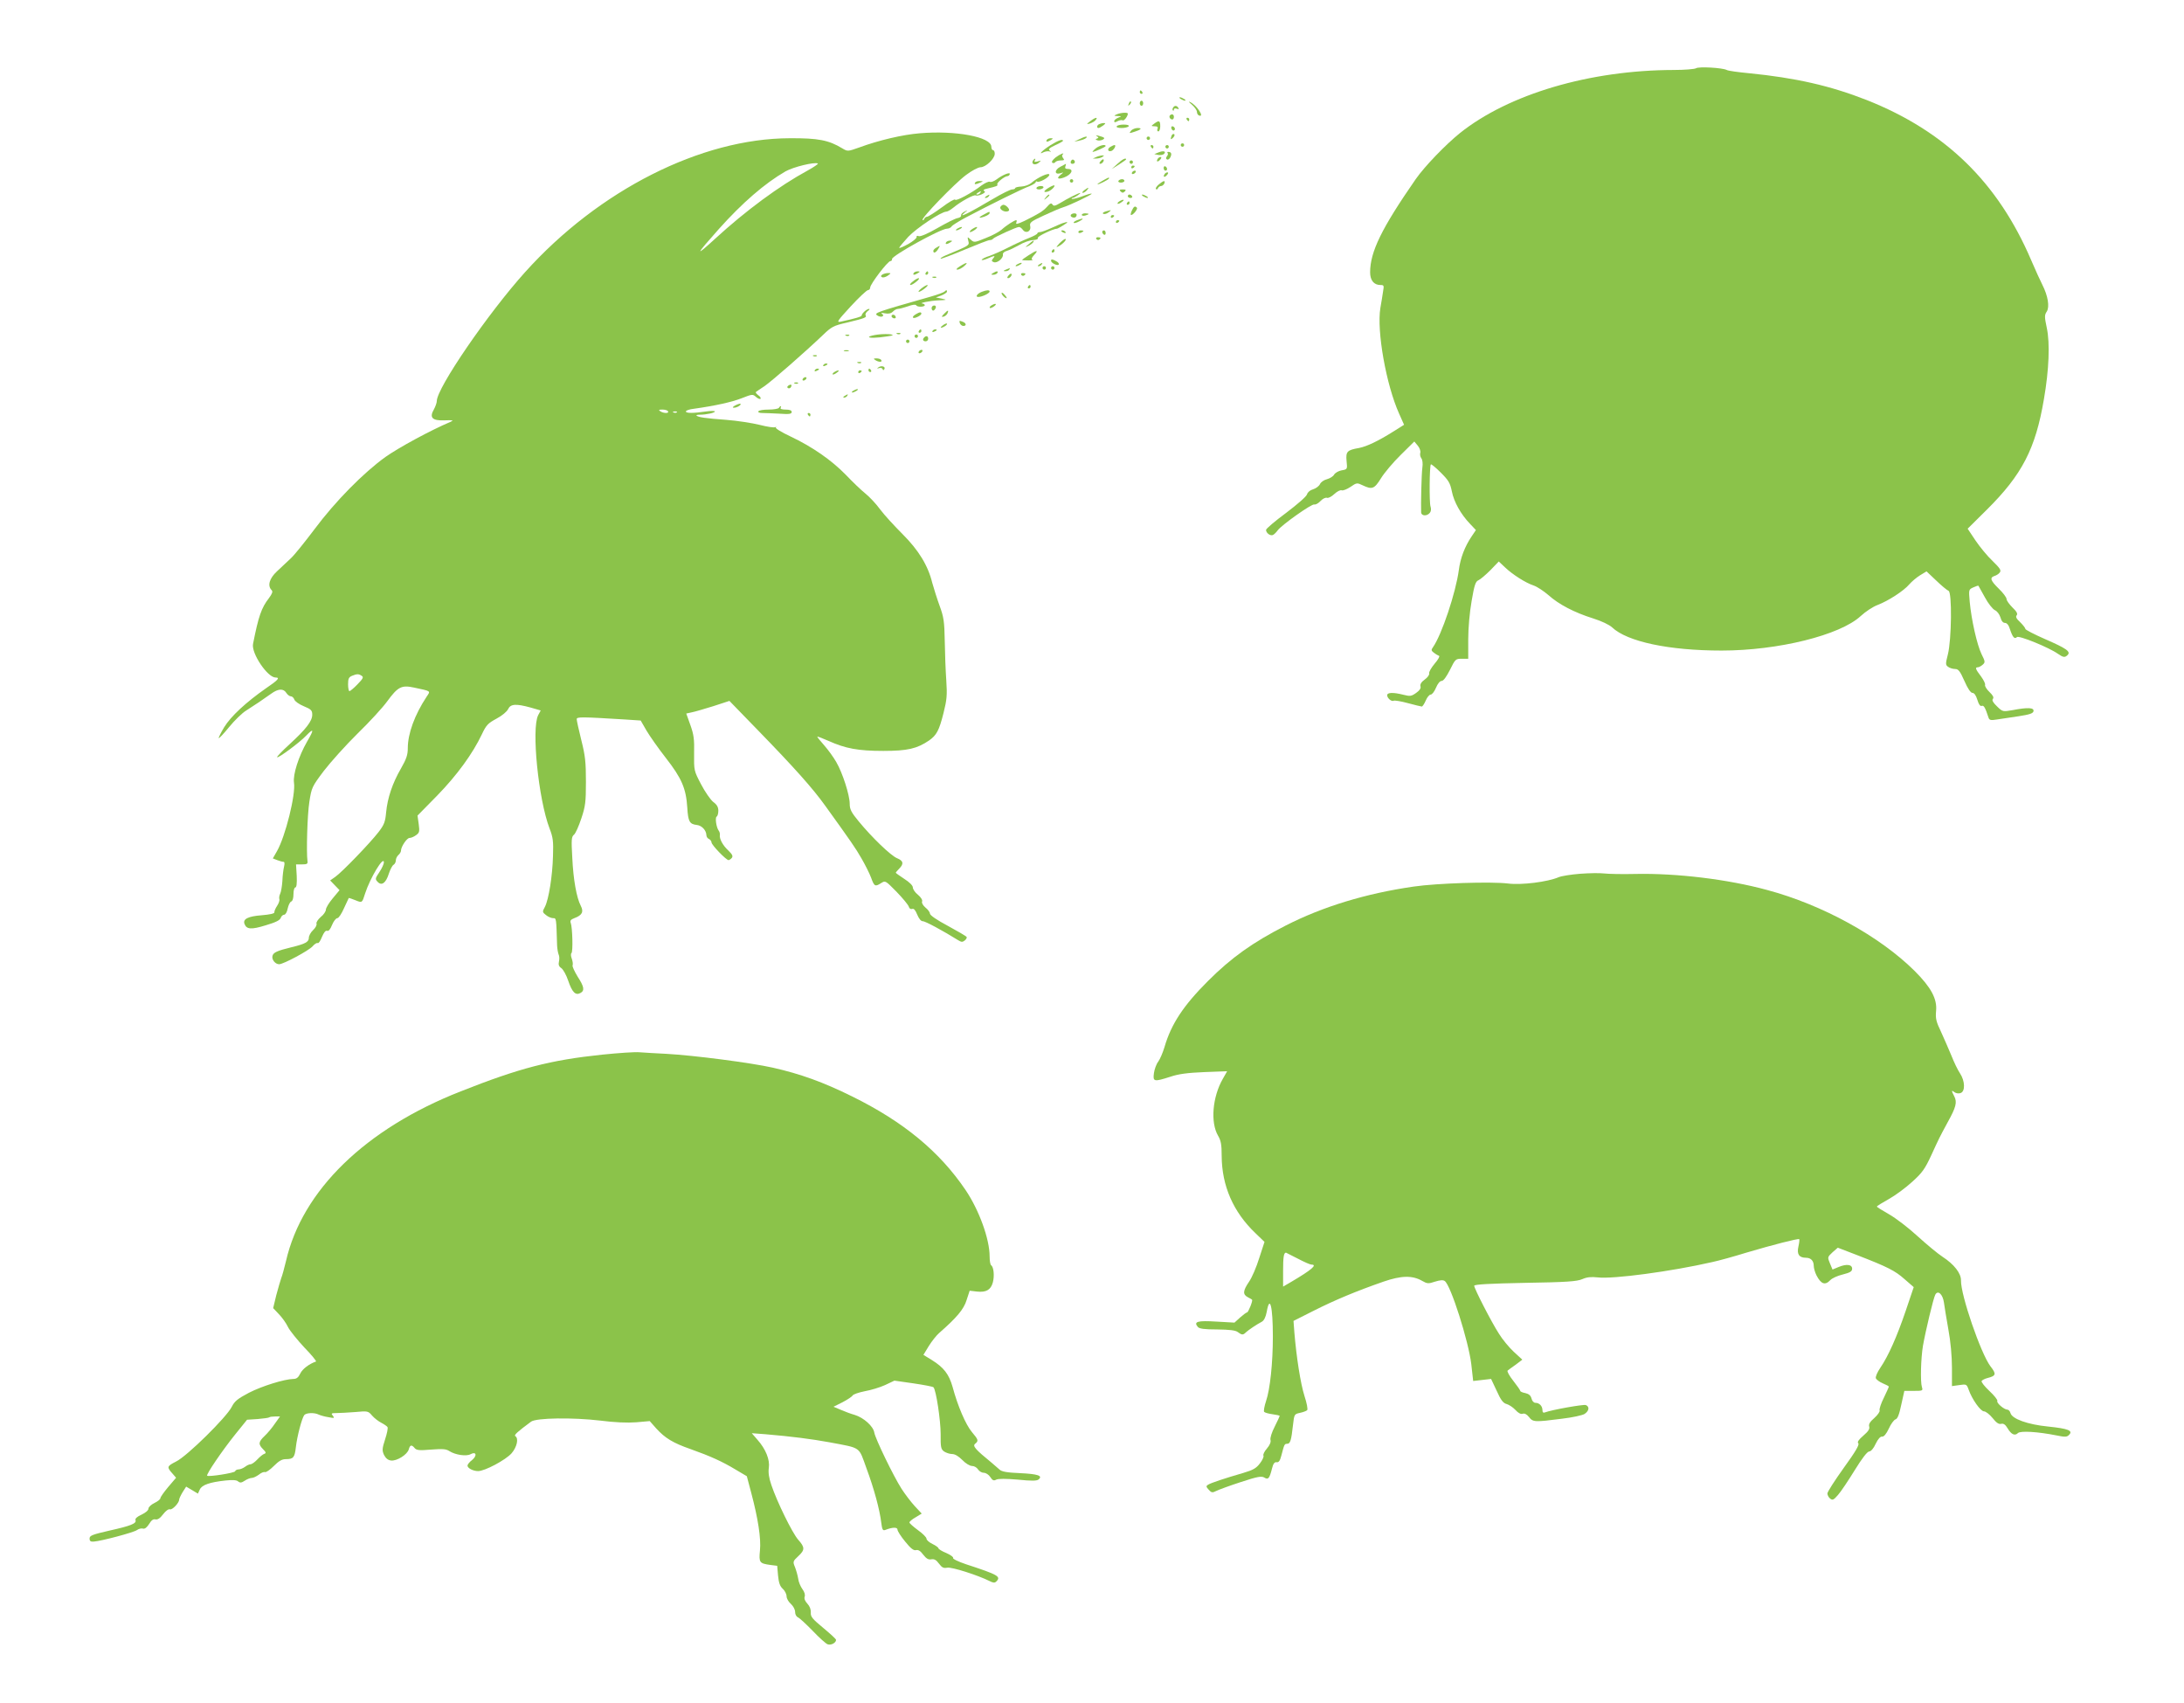 <?xml version="1.0" standalone="no"?>
<!DOCTYPE svg PUBLIC "-//W3C//DTD SVG 20010904//EN"
 "http://www.w3.org/TR/2001/REC-SVG-20010904/DTD/svg10.dtd">
<svg version="1.0" xmlns="http://www.w3.org/2000/svg"
 width="1280pt" height="998pt" viewBox="0 0 1280 998"
 preserveAspectRatio="xMidYMid meet">
<g transform="translate(0,998) scale(0.1,-0.1)"
fill="#8bc34a" stroke="none">
<path d="M9940 9580 c-8 -5 -67 -10 -130 -10 -493 -1 -967 -141 -1254 -370
-84 -68 -206 -194 -259 -270 -199 -287 -267 -425 -267 -546 0 -46 22 -74 60
-74 21 0 22 -3 16 -37 -3 -21 -10 -65 -16 -98 -22 -135 34 -450 110 -619 l29
-65 -62 -39 c-89 -56 -156 -88 -202 -97 -70 -12 -78 -21 -73 -76 5 -49 5 -49
-29 -55 -18 -3 -38 -15 -44 -25 -5 -10 -24 -22 -42 -27 -17 -4 -36 -17 -41
-29 -6 -12 -24 -25 -40 -30 -18 -5 -32 -17 -36 -30 -3 -12 -56 -58 -122 -108
-65 -48 -118 -93 -118 -100 0 -19 27 -38 42 -29 7 4 19 16 26 26 22 31 201
158 215 152 7 -2 23 6 36 20 13 14 30 22 38 19 8 -3 27 7 43 22 16 15 35 25
43 22 8 -3 31 6 52 20 36 25 39 25 72 9 55 -26 68 -21 107 42 19 31 71 93 115
136 l80 79 20 -24 c11 -13 18 -32 15 -42 -3 -10 0 -24 6 -32 7 -9 10 -31 6
-57 -5 -38 -9 -214 -7 -260 1 -22 34 -24 51 -3 7 8 9 23 4 37 -8 24 -6 239 2
247 2 3 29 -19 58 -48 46 -46 55 -61 65 -110 12 -62 53 -135 107 -191 l34 -36
-25 -37 c-40 -59 -66 -127 -75 -197 -18 -133 -100 -379 -152 -453 -11 -15 -10
-20 6 -32 10 -8 24 -16 30 -18 6 -2 -6 -23 -26 -46 -20 -24 -34 -49 -32 -56 3
-7 -8 -24 -25 -36 -21 -15 -29 -29 -26 -40 4 -11 -4 -24 -25 -39 -28 -20 -36
-21 -75 -11 -60 15 -95 14 -95 -3 0 -17 26 -39 38 -32 5 3 43 -3 83 -14 41
-11 78 -20 82 -20 4 0 15 16 23 35 8 19 21 35 29 35 8 0 22 18 31 40 10 24 23
40 33 40 11 0 28 24 49 65 31 63 33 65 70 65 l37 0 0 113 c0 66 8 158 20 226
16 94 23 114 40 121 11 5 42 31 70 59 l49 51 36 -34 c44 -42 122 -92 169 -107
20 -7 58 -32 86 -56 60 -54 151 -102 263 -137 48 -15 94 -37 110 -52 89 -84
333 -136 642 -136 331 0 694 90 815 202 28 26 72 55 99 65 63 24 154 83 186
121 14 16 42 40 63 53 l38 23 57 -54 c31 -30 64 -57 72 -60 21 -7 18 -287 -4
-373 -14 -55 -14 -61 1 -72 9 -7 28 -13 41 -13 20 0 29 -12 55 -70 20 -46 37
-70 47 -70 11 0 21 -15 29 -41 8 -27 17 -39 26 -35 12 4 20 -10 39 -68 5 -16
13 -18 49 -12 23 3 80 12 127 19 66 10 86 17 88 30 4 21 -34 23 -122 6 -58
-10 -59 -10 -92 22 -23 22 -31 36 -24 44 7 8 0 21 -20 40 -17 16 -28 35 -26
41 3 7 -8 29 -24 51 -32 42 -36 53 -18 53 6 0 19 7 28 15 16 14 15 19 -7 63
-26 54 -59 199 -69 307 -6 70 -6 71 21 83 15 7 28 11 30 10 1 -2 18 -32 38
-68 19 -36 46 -69 58 -75 14 -6 27 -24 33 -42 6 -22 15 -33 27 -33 11 0 22
-13 29 -37 16 -48 27 -60 41 -46 11 11 188 -61 240 -98 32 -22 41 -23 57 -7
20 20 -8 39 -132 93 -64 28 -116 55 -116 60 0 6 -14 23 -30 39 -22 20 -28 32
-21 40 8 9 1 22 -24 46 -19 19 -35 41 -35 50 0 9 -20 36 -45 60 -49 48 -55 65
-26 75 11 3 25 12 31 20 10 13 3 24 -42 68 -30 28 -75 83 -100 120 l-46 69
112 111 c207 205 286 358 335 648 30 173 36 328 17 417 -14 66 -14 76 0 97 17
27 7 91 -26 156 -11 21 -40 85 -65 143 -195 457 -503 757 -965 940 -214 84
-417 130 -690 157 -63 6 -122 14 -130 19 -25 13 -164 21 -180 10z"/>
<path d="M6680 9440 c0 -5 5 -10 11 -10 5 0 7 5 4 10 -3 6 -8 10 -11 10 -2 0
-4 -4 -4 -10z"/>
<path d="M6920 9400 c8 -5 20 -10 25 -10 6 0 3 5 -5 10 -8 5 -19 10 -25 10 -5
0 -3 -5 5 -10z"/>
<path d="M6616 9373 c-6 -14 -5 -15 5 -6 7 7 10 15 7 18 -3 3 -9 -2 -12 -12z"/>
<path d="M6680 9375 c0 -8 5 -15 10 -15 6 0 10 7 10 15 0 8 -4 15 -10 15 -5 0
-10 -7 -10 -15z"/>
<path d="M6985 9367 c16 -14 30 -33 30 -43 0 -9 6 -19 13 -21 33 -12 -13 59
-51 78 -14 7 -11 2 8 -14z"/>
<path d="M6875 9349 c-4 -6 -4 -13 -1 -16 3 -4 6 -1 6 5 0 6 7 9 17 5 11 -4
14 -3 9 5 -9 15 -23 15 -31 1z"/>
<path d="M6545 9310 c-18 -8 -18 -9 5 -10 25 -1 25 -1 3 -10 -13 -5 -23 -14
-23 -20 0 -8 6 -8 20 0 11 6 25 8 30 5 8 -5 30 24 30 39 0 9 -42 6 -65 -4z"/>
<path d="M6857 9304 c-8 -8 1 -24 14 -24 5 0 9 7 9 15 0 15 -12 20 -23 9z"/>
<path d="M6390 9270 c-24 -18 -24 -19 -3 -14 12 4 28 12 34 20 17 20 -2 17
-31 -6z"/>
<path d="M6955 9280 c3 -5 8 -10 11 -10 2 0 4 5 4 10 0 6 -5 10 -11 10 -5 0
-7 -4 -4 -10z"/>
<path d="M6764 9255 c-19 -14 -18 -14 3 -15 16 0 21 -4 17 -15 -4 -8 -1 -15 5
-15 6 0 11 14 11 30 0 34 -7 37 -36 15z"/>
<path d="M6443 9253 c-14 -5 -18 -23 -5 -23 5 0 17 7 28 15 14 11 15 14 4 14
-8 0 -21 -3 -27 -6z"/>
<path d="M6545 9240 c-4 -6 8 -10 29 -10 19 0 38 5 41 10 4 6 -8 10 -29 10
-19 0 -38 -4 -41 -10z"/>
<path d="M6866 9225 c4 -8 10 -12 15 -9 11 6 2 24 -11 24 -5 0 -7 -7 -4 -15z"/>
<path d="M6629 9214 c-12 -15 -11 -16 11 -9 46 14 58 24 29 25 -15 0 -33 -7
-40 -16z"/>
<path d="M5390 9199 c-100 -8 -240 -41 -354 -83 -68 -24 -68 -24 -100 -5 -79
48 -141 60 -307 59 -520 -1 -1119 -304 -1551 -784 -218 -242 -518 -680 -518
-756 0 -10 -8 -32 -17 -49 -28 -48 -10 -67 63 -64 50 2 55 0 34 -9 -116 -49
-302 -150 -380 -205 -130 -93 -296 -262 -416 -423 -56 -74 -118 -152 -140
-172 -21 -20 -58 -54 -81 -76 -44 -41 -57 -84 -31 -110 8 -8 4 -20 -16 -47
-44 -57 -61 -106 -93 -268 -11 -55 85 -197 132 -197 28 0 15 -15 -56 -63 -116
-81 -206 -164 -245 -228 -20 -33 -34 -62 -32 -64 2 -3 30 27 61 65 31 38 76
82 99 96 52 33 101 66 147 99 41 30 72 32 89 5 7 -11 19 -20 26 -20 8 0 17 -8
21 -19 3 -10 28 -28 55 -39 44 -18 50 -25 50 -50 0 -37 -36 -84 -133 -173 -43
-39 -76 -74 -73 -76 7 -7 133 87 170 126 46 48 48 37 6 -34 -50 -87 -84 -194
-77 -241 11 -68 -50 -315 -100 -402 l-24 -42 26 -10 c15 -6 31 -10 37 -10 6 0
7 -10 3 -27 -4 -16 -9 -54 -10 -85 -2 -31 -8 -65 -13 -75 -5 -10 -7 -24 -5
-31 3 -7 -3 -25 -13 -40 -10 -15 -17 -32 -16 -38 1 -7 -26 -13 -74 -17 -80 -6
-112 -22 -101 -51 12 -32 40 -34 124 -8 58 17 84 30 88 43 4 11 13 19 20 19 8
0 17 15 21 36 4 19 13 38 20 41 9 3 14 20 14 44 0 22 5 39 11 39 7 0 10 23 8
68 l-4 67 35 0 c29 0 35 3 32 20 -7 53 -1 270 11 346 13 84 15 89 85 182 40
52 129 151 198 219 69 67 147 152 173 188 63 86 84 97 158 81 102 -22 97 -18
73 -54 -70 -106 -110 -216 -110 -301 0 -39 -8 -63 -40 -119 -50 -86 -79 -173
-87 -257 -5 -55 -11 -72 -44 -115 -50 -65 -215 -236 -254 -263 l-30 -21 27
-28 28 -29 -40 -48 c-22 -26 -40 -56 -40 -66 0 -10 -13 -30 -30 -43 -16 -14
-28 -32 -25 -39 3 -8 -6 -25 -20 -38 -14 -13 -25 -33 -25 -46 0 -23 -21 -35
-100 -54 -86 -21 -108 -31 -113 -51 -6 -21 16 -49 39 -49 25 0 174 80 196 105
11 13 25 22 30 19 5 -3 16 13 25 36 11 26 21 39 30 36 9 -4 19 9 29 34 9 22
23 40 31 40 8 0 25 26 39 58 14 31 27 58 28 60 2 1 19 -5 39 -13 40 -16 39
-17 57 40 29 90 109 223 110 182 0 -9 -12 -36 -27 -58 -25 -37 -25 -41 -9 -57
23 -24 48 -6 65 49 8 24 20 48 28 52 7 4 13 16 13 26 0 10 7 24 15 31 8 7 15
18 15 25 0 24 35 75 50 75 9 0 26 7 38 16 20 14 22 21 16 65 l-7 50 115 117
c117 120 209 247 262 359 26 55 36 65 86 92 32 17 61 41 68 56 14 30 45 33
132 9 l59 -17 -15 -28 c-40 -79 1 -491 67 -664 20 -51 23 -75 20 -160 -3 -118
-25 -254 -47 -298 -16 -29 -16 -32 6 -49 12 -10 31 -18 41 -18 20 0 19 3 24
-160 1 -19 5 -43 9 -53 5 -9 5 -28 2 -41 -4 -18 -1 -29 14 -39 11 -8 29 -40
40 -73 23 -68 43 -88 71 -73 27 14 23 37 -16 97 -18 30 -32 59 -29 66 3 7 0
24 -5 39 -6 14 -6 29 -2 32 10 6 6 151 -4 177 -5 13 0 20 21 28 46 17 56 37
38 72 -25 48 -44 154 -50 283 -6 104 -5 122 10 134 9 7 28 50 43 95 24 72 27
96 27 216 0 114 -4 152 -27 243 -15 60 -27 115 -27 123 0 14 26 14 285 -2 l90
-6 34 -59 c19 -32 70 -105 114 -161 92 -118 118 -178 125 -290 5 -82 13 -97
56 -102 29 -3 55 -31 56 -59 0 -10 7 -20 15 -23 8 -4 15 -13 15 -20 0 -15 86
-104 100 -104 4 0 13 6 19 13 8 11 3 20 -20 43 -33 30 -54 70 -50 92 1 8 -2
19 -7 25 -14 19 -22 76 -12 82 6 3 10 19 10 35 0 21 -9 36 -30 51 -16 13 -48
59 -71 103 -42 80 -42 81 -41 181 2 83 -2 111 -22 167 l-24 67 32 7 c17 3 74
20 126 36 l95 31 169 -174 c213 -219 320 -339 393 -441 152 -211 177 -247 212
-308 21 -36 46 -86 56 -112 19 -53 24 -55 60 -32 24 15 25 14 89 -51 36 -37
68 -76 72 -87 3 -12 12 -17 20 -14 10 4 19 -7 30 -34 10 -24 22 -38 32 -38 14
1 119 -56 209 -112 18 -11 24 -11 37 -1 9 7 14 17 11 21 -3 5 -53 34 -110 65
-64 34 -105 62 -105 72 0 8 -12 24 -26 35 -14 12 -23 27 -20 35 4 8 -6 25 -24
40 -17 13 -30 33 -30 43 0 11 -20 31 -50 50 -27 18 -50 34 -50 36 0 2 9 13 20
24 28 28 25 46 -12 61 -37 15 -148 122 -226 217 -43 52 -52 70 -52 102 0 51
-42 182 -79 245 -16 28 -47 71 -70 97 -22 25 -41 48 -41 51 0 3 29 -8 65 -24
100 -45 174 -59 322 -59 142 0 197 13 268 61 44 31 59 58 85 162 19 76 22 103
16 190 -4 56 -8 161 -9 232 -2 113 -6 140 -30 205 -15 41 -34 102 -43 134 -25
103 -81 193 -174 286 -47 47 -106 111 -130 143 -24 33 -63 75 -88 95 -24 19
-76 69 -115 110 -84 86 -196 164 -325 225 -51 24 -89 47 -85 52 4 4 3 5 -3 2
-7 -4 -47 2 -90 13 -44 11 -133 25 -199 30 -121 9 -163 15 -173 25 -3 3 6 5
20 5 37 0 88 11 88 19 0 4 -24 4 -52 0 -75 -11 -118 -11 -118 0 0 6 21 13 48
16 122 17 222 39 280 62 61 24 64 24 83 7 10 -9 22 -14 26 -11 4 4 -2 14 -13
21 -10 8 -17 16 -14 19 3 2 25 18 50 34 45 31 236 198 342 299 52 50 63 56
143 74 107 26 116 30 108 43 -3 5 2 16 12 24 11 7 14 13 8 13 -13 0 -43 -27
-43 -39 0 -6 -35 -17 -124 -36 -25 -5 -18 5 60 90 48 52 94 95 101 95 7 0 13
7 13 15 0 20 102 154 118 155 6 0 11 5 10 12 -4 18 285 178 322 178 10 0 23 6
27 13 4 7 44 32 88 55 142 75 329 167 368 181 20 8 37 19 37 23 0 5 4 7 8 4
13 -8 72 25 72 40 0 16 -70 -16 -107 -49 -12 -10 -37 -19 -57 -20 -20 -1 -36
-5 -36 -9 0 -4 -8 -8 -18 -8 -10 0 -61 -25 -113 -56 -142 -84 -213 -119 -163
-78 18 14 18 15 -3 4 -13 -6 -22 -16 -20 -23 1 -6 -8 -13 -21 -15 -13 -2 -65
-28 -117 -58 -57 -33 -100 -51 -110 -48 -9 4 -15 2 -13 -5 2 -6 -21 -25 -49
-41 -29 -16 -53 -26 -53 -22 0 4 24 32 53 64 48 51 193 148 224 148 6 0 24 10
40 23 43 36 122 79 132 72 5 -3 21 0 36 7 17 8 22 14 13 19 -8 5 -2 10 18 14
55 13 64 16 59 25 -5 9 43 48 60 48 5 0 11 5 13 11 5 15 -40 -2 -77 -30 -16
-12 -34 -18 -40 -14 -6 3 -28 -7 -49 -22 -55 -43 -150 -94 -154 -83 -2 6 -37
-14 -78 -45 -41 -30 -80 -55 -87 -55 -6 0 -13 -6 -16 -12 -2 -7 -7 -10 -10 -7
-10 9 187 213 254 263 34 26 72 46 86 46 30 0 83 50 83 79 0 12 -4 21 -10 21
-5 0 -10 9 -10 20 0 58 -211 97 -420 79z m-658 -219 c-164 -89 -360 -233 -542
-400 -119 -109 -115 -97 23 58 137 153 268 267 391 338 46 26 170 56 189 46 5
-2 -23 -21 -61 -42z m1013 -130 c-3 -5 -12 -10 -18 -10 -7 0 -6 4 3 10 19 12
23 12 15 0z m-1830 -1280 c8 -13 -25 -13 -45 0 -12 8 -9 10 12 10 15 0 30 -4
33 -10z m52 -6 c-3 -3 -12 -4 -19 -1 -8 3 -5 6 6 6 11 1 17 -2 13 -5z m-1847
-1544 c12 -8 8 -16 -25 -50 -21 -22 -43 -40 -47 -40 -4 0 -8 18 -8 40 0 33 4
42 23 50 29 12 39 12 57 0z"/>
<path d="M6866 9184 c-8 -22 -4 -25 11 -9 7 8 9 16 4 19 -5 3 -12 -1 -15 -10z"/>
<path d="M6429 9182 c11 -8 11 -10 0 -14 -10 -3 -9 -6 2 -10 16 -6 48 7 39 15
-3 3 -16 8 -30 11 -17 5 -21 4 -11 -2z"/>
<path d="M6325 9164 l-30 -14 30 6 c17 3 34 10 40 15 14 13 -5 11 -40 -7z"/>
<path d="M6720 9170 c0 -5 5 -10 10 -10 6 0 10 5 10 10 0 6 -4 10 -10 10 -5 0
-10 -4 -10 -10z"/>
<path d="M6135 9160 c-8 -13 5 -13 25 0 13 8 13 10 -2 10 -9 0 -20 -4 -23 -10z"/>
<path d="M6158 9130 c-47 -29 -78 -61 -42 -42 11 5 26 7 34 5 12 -4 12 -3 2 5
-10 7 -2 15 32 31 25 11 46 23 46 26 0 12 -29 2 -72 -25z"/>
<path d="M6920 9130 c0 -5 5 -10 10 -10 6 0 10 5 10 10 0 6 -4 10 -10 10 -5 0
-10 -4 -10 -10z"/>
<path d="M6421 9110 c-13 -11 -20 -20 -17 -20 12 0 76 29 76 34 0 13 -37 4
-59 -14z"/>
<path d="M6507 9119 c-20 -12 -14 -31 8 -23 14 6 29 34 17 34 -4 0 -15 -5 -25
-11z"/>
<path d="M6745 9120 c3 -5 8 -10 11 -10 2 0 4 5 4 10 0 6 -5 10 -11 10 -5 0
-7 -4 -4 -10z"/>
<path d="M6830 9120 c0 -5 5 -10 10 -10 6 0 10 5 10 10 0 6 -4 10 -10 10 -5 0
-10 -4 -10 -10z"/>
<path d="M6790 9087 l-25 -10 24 -5 c13 -2 28 1 33 6 15 15 -4 21 -32 9z"/>
<path d="M6843 9083 c4 -3 2 -12 -4 -19 -6 -8 -7 -14 0 -18 6 -4 15 2 20 12
10 20 6 32 -12 32 -6 0 -7 -3 -4 -7z"/>
<path d="M6186 9057 c-18 -15 -25 -26 -18 -31 6 -3 13 -2 17 4 3 5 18 10 32
10 20 0 23 3 14 13 -6 8 -8 17 -4 20 17 17 -15 4 -41 -16z"/>
<path d="M6425 9060 l-20 -9 20 0 c11 0 27 4 35 9 13 9 13 10 0 9 -8 0 -24 -4
-35 -9z"/>
<path d="M6785 9049 c-11 -17 1 -21 15 -4 8 9 8 15 2 15 -6 0 -14 -5 -17 -11z"/>
<path d="M6054 9039 c-12 -20 11 -30 32 -14 18 16 18 16 -5 9 -16 -4 -21 -3
-17 5 4 6 5 11 2 11 -3 0 -8 -5 -12 -11z"/>
<path d="M6276 9035 c-3 -9 0 -15 9 -15 16 0 20 16 6 24 -5 3 -11 -1 -15 -9z"/>
<path d="M6450 9035 c-8 -9 -8 -15 -2 -15 12 0 26 19 19 26 -2 2 -10 -2 -17
-11z"/>
<path d="M6548 9019 l-33 -30 43 27 c23 15 42 28 42 30 0 12 -24 0 -52 -27z"/>
<path d="M6620 9030 c0 -5 5 -10 10 -10 6 0 10 5 10 10 0 6 -4 10 -10 10 -5 0
-10 -4 -10 -10z"/>
<path d="M6213 9002 c-35 -19 -33 -48 3 -37 19 7 19 6 0 -9 -26 -21 -16 -29
20 -16 45 17 60 50 23 50 -15 0 -19 5 -15 15 3 8 4 15 3 15 -1 -1 -16 -9 -34
-18z"/>
<path d="M6630 8999 c0 -5 5 -7 10 -4 6 3 10 8 10 11 0 2 -4 4 -10 4 -5 0 -10
-5 -10 -11z"/>
<path d="M6820 8996 c0 -9 5 -16 10 -16 6 0 10 4 10 9 0 6 -4 13 -10 16 -5 3
-10 -1 -10 -9z"/>
<path d="M6635 8970 c-3 -5 -2 -10 4 -10 5 0 13 5 16 10 3 6 2 10 -4 10 -5 0
-13 -4 -16 -10z"/>
<path d="M6825 8959 c-11 -17 1 -21 15 -4 8 9 8 15 2 15 -6 0 -14 -5 -17 -11z"/>
<path d="M6460 8920 c-19 -11 -31 -19 -27 -20 11 0 67 29 67 35 0 7 -1 7 -40
-15z"/>
<path d="M6270 8920 c0 -5 5 -10 10 -10 6 0 10 5 10 10 0 6 -4 10 -10 10 -5 0
-10 -4 -10 -10z"/>
<path d="M6555 8920 c-3 -5 3 -10 14 -10 12 0 21 5 21 10 0 6 -6 10 -14 10 -8
0 -18 -4 -21 -10z"/>
<path d="M5715 8910 c-7 -12 2 -12 30 0 19 8 19 9 -2 9 -12 1 -25 -3 -28 -9z"/>
<path d="M6791 8899 c-13 -11 -20 -23 -16 -27 4 -4 10 -1 12 6 3 6 11 12 18
12 7 0 15 7 19 15 7 20 -4 18 -33 -6z"/>
<path d="M6148 8881 c-32 -19 -37 -31 -8 -24 19 5 46 31 39 37 -2 1 -16 -4
-31 -13z"/>
<path d="M6075 8880 c-3 -5 3 -10 14 -10 11 0 23 5 26 10 3 6 -3 10 -14 10
-11 0 -23 -4 -26 -10z"/>
<path d="M6354 8865 c-10 -8 -14 -15 -8 -15 6 0 17 7 24 15 16 19 9 19 -16 0z"/>
<path d="M6568 8858 c9 -9 15 -9 24 0 9 9 7 12 -12 12 -19 0 -21 -3 -12 -12z"/>
<path d="M6285 8830 c-22 -11 -55 -29 -74 -41 -27 -16 -36 -18 -43 -7 -6 10
-14 7 -31 -13 -24 -27 -48 -41 -134 -84 -39 -18 -51 -21 -47 -10 4 8 3 15 0
15 -10 0 -59 -31 -86 -56 -14 -12 -56 -35 -93 -49 -66 -27 -68 -27 -88 -9 -20
18 -20 18 -14 -7 7 -28 9 -26 -134 -86 -18 -8 -31 -16 -28 -19 2 -2 64 21 138
52 74 31 141 57 149 57 8 0 17 3 20 8 6 9 137 69 152 69 6 0 16 -7 23 -17 18
-24 49 -9 43 21 -5 22 3 28 81 64 47 22 97 43 111 47 40 12 173 76 168 80 -2
3 -28 -5 -57 -16 -30 -11 -56 -17 -59 -14 -3 3 -1 5 4 5 10 0 53 29 44 29 -3
1 -23 -8 -45 -19z"/>
<path d="M5780 8830 c-9 -6 -10 -10 -3 -10 6 0 15 5 18 10 8 12 4 12 -15 0z"/>
<path d="M6129 8823 c-13 -16 -12 -17 4 -4 9 7 17 15 17 17 0 8 -8 3 -21 -13z"/>
<path d="M6610 8830 c0 -5 7 -10 16 -10 8 0 12 5 9 10 -3 6 -10 10 -16 10 -5
0 -9 -4 -9 -10z"/>
<path d="M6700 8830 c8 -5 20 -10 25 -10 6 0 3 5 -5 10 -8 5 -19 10 -25 10 -5
0 -3 -5 5 -10z"/>
<path d="M6560 8800 c-8 -5 -12 -11 -10 -14 3 -2 14 2 24 10 22 15 10 19 -14
4z"/>
<path d="M6605 8790 c-3 -5 -1 -10 4 -10 6 0 11 5 11 10 0 6 -2 10 -4 10 -3 0
-8 -4 -11 -10z"/>
<path d="M5864 8769 c-11 -18 33 -39 49 -23 7 8 -17 34 -32 34 -5 0 -13 -5
-17 -11z"/>
<path d="M6633 8745 c-6 -14 -8 -25 -4 -25 13 0 41 36 34 43 -11 12 -18 8 -30
-18z"/>
<path d="M6480 8741 c-14 -4 -20 -10 -14 -14 6 -3 20 0 30 8 21 16 20 16 -16
6z"/>
<path d="M5768 8724 c-37 -19 -35 -26 2 -13 17 6 30 15 30 20 0 11 1 11 -32
-7z"/>
<path d="M6276 8721 c-3 -5 0 -11 8 -14 15 -6 26 1 26 15 0 11 -27 10 -34 -1z"/>
<path d="M6340 8721 c0 -5 9 -7 20 -4 11 3 20 7 20 9 0 2 -9 4 -20 4 -11 0
-20 -4 -20 -9z"/>
<path d="M6510 8709 c0 -5 5 -7 10 -4 6 3 10 8 10 11 0 2 -4 4 -10 4 -5 0 -10
-5 -10 -11z"/>
<path d="M6311 8689 c-13 -5 -21 -12 -18 -15 3 -3 18 1 34 10 31 17 21 20 -16
5z"/>
<path d="M6540 8679 c0 -5 5 -7 10 -4 6 3 10 8 10 11 0 2 -4 4 -10 4 -5 0 -10
-5 -10 -11z"/>
<path d="M6230 8673 c-8 -2 -39 -16 -68 -29 -29 -13 -59 -24 -67 -24 -8 0 -15
-3 -15 -7 0 -5 -21 -16 -48 -27 -26 -10 -81 -35 -122 -56 -41 -21 -92 -43
-112 -50 -21 -6 -40 -16 -44 -21 -3 -6 11 -3 31 5 46 20 51 20 35 1 -10 -12
-9 -16 4 -21 20 -8 57 23 54 44 -2 9 8 18 23 22 14 4 47 20 72 34 25 15 61 28
80 29 21 1 33 6 30 14 -3 8 90 53 112 53 3 0 19 9 37 20 31 19 31 24 -2 13z"/>
<path d="M5610 8640 c-8 -5 -10 -10 -5 -10 6 0 17 5 25 10 8 5 11 10 5 10 -5
0 -17 -5 -25 -10z"/>
<path d="M5694 8635 c-10 -8 -14 -15 -8 -15 5 0 19 7 30 15 10 8 14 15 8 15
-5 0 -19 -7 -30 -15z"/>
<path d="M6220 8626 c0 -2 7 -7 16 -10 8 -3 12 -2 9 4 -6 10 -25 14 -25 6z"/>
<path d="M6320 8620 c0 -5 7 -7 15 -4 8 4 15 8 15 10 0 2 -7 4 -15 4 -8 0 -15
-4 -15 -10z"/>
<path d="M6460 8621 c0 -6 5 -13 10 -16 6 -3 10 1 10 9 0 9 -4 16 -10 16 -5 0
-10 -4 -10 -9z"/>
<path d="M6425 8580 c4 -6 11 -8 16 -5 14 9 11 15 -7 15 -8 0 -12 -5 -9 -10z"/>
<path d="M6209 8554 c-21 -24 -22 -26 -3 -16 25 13 50 42 37 42 -5 0 -20 -12
-34 -26z"/>
<path d="M5545 8560 c-8 -13 5 -13 25 0 13 8 13 10 -2 10 -9 0 -20 -4 -23 -10z"/>
<path d="M6029 8549 c-23 -19 -23 -20 -2 -10 12 6 25 16 28 21 10 16 -1 12
-26 -11z"/>
<path d="M5488 8529 c-10 -5 -18 -14 -18 -19 0 -17 15 -11 28 10 14 23 13 23
-10 9z"/>
<path d="M6165 8510 c-3 -5 -1 -10 4 -10 6 0 11 5 11 10 0 6 -2 10 -4 10 -3 0
-8 -4 -11 -10z"/>
<path d="M6028 8484 c-21 -13 -38 -26 -38 -27 0 -2 16 -3 37 -3 20 0 30 2 24
4 -8 3 -5 12 10 28 29 31 15 30 -33 -2z"/>
<path d="M6160 8452 c0 -13 39 -32 45 -22 3 5 -3 14 -14 19 -23 13 -31 14 -31
3z"/>
<path d="M5625 8419 c-18 -11 -24 -19 -14 -19 9 0 26 9 39 20 29 25 15 25 -25
-1z"/>
<path d="M5960 8430 c-8 -5 -10 -10 -5 -10 6 0 17 5 25 10 8 5 11 10 5 10 -5
0 -17 -5 -25 -10z"/>
<path d="M6090 8430 c-9 -6 -10 -10 -3 -10 6 0 15 5 18 10 8 12 4 12 -15 0z"/>
<path d="M6110 8410 c0 -5 5 -10 10 -10 6 0 10 5 10 10 0 6 -4 10 -10 10 -5 0
-10 -4 -10 -10z"/>
<path d="M6160 8410 c0 -5 5 -10 10 -10 6 0 10 5 10 10 0 6 -4 10 -10 10 -5 0
-10 -4 -10 -10z"/>
<path d="M5895 8400 c-16 -7 -17 -9 -3 -9 9 -1 20 4 23 9 7 11 7 11 -20 0z"/>
<path d="M5355 8380 c-8 -13 5 -13 25 0 13 8 13 10 -2 10 -9 0 -20 -4 -23 -10z"/>
<path d="M5425 8380 c-3 -5 -1 -10 4 -10 6 0 11 5 11 10 0 6 -2 10 -4 10 -3 0
-8 -4 -11 -10z"/>
<path d="M5820 8380 c-13 -8 -13 -10 2 -10 9 0 20 5 23 10 8 13 -5 13 -25 0z"/>
<path d="M5171 8371 c-9 -6 -10 -11 -2 -15 6 -4 21 0 33 8 21 15 21 16 3 16
-11 0 -26 -4 -34 -9z"/>
<path d="M5910 8365 c-8 -9 -8 -15 -2 -15 12 0 26 19 19 26 -2 2 -10 -2 -17
-11z"/>
<path d="M5985 8370 c4 -6 11 -8 16 -5 14 9 11 15 -7 15 -8 0 -12 -5 -9 -10z"/>
<path d="M5468 8353 c7 -3 16 -2 19 1 4 3 -2 6 -13 5 -11 0 -14 -3 -6 -6z"/>
<path d="M5349 8330 c-13 -10 -19 -19 -13 -20 7 0 22 9 35 20 13 10 19 19 13
20 -7 0 -22 -9 -35 -20z"/>
<path d="M5400 8290 c-14 -11 -20 -20 -15 -20 6 0 21 9 35 20 14 11 21 20 15
20 -5 0 -21 -9 -35 -20z"/>
<path d="M6025 8300 c-3 -5 -1 -10 4 -10 6 0 11 5 11 10 0 6 -2 10 -4 10 -3 0
-8 -4 -11 -10z"/>
<path d="M5535 8271 c-6 -5 -41 -18 -80 -29 -320 -91 -334 -96 -314 -110 10
-7 24 -10 30 -6 8 4 7 9 -2 15 -9 6 -2 7 17 3 21 -4 36 -1 47 10 8 9 22 16 30
16 8 0 34 7 58 15 26 10 45 12 49 6 7 -12 50 -10 50 1 0 4 -6 8 -12 9 -30 2
42 17 92 19 51 2 52 3 20 10 l-35 7 33 12 c17 7 32 17 32 22 0 11 -4 11 -15 0z"/>
<path d="M5754 8270 c-28 -11 -40 -30 -20 -30 21 0 66 21 66 32 0 10 -18 9
-46 -2z"/>
<path d="M5870 8262 c0 -5 7 -15 15 -22 8 -7 15 -9 15 -6 0 4 -7 14 -15 22 -8
9 -15 11 -15 6z"/>
<path d="M5810 8190 c-8 -5 -12 -11 -9 -14 3 -3 14 1 25 9 21 16 8 20 -16 5z"/>
<path d="M5460 8175 c0 -8 4 -15 9 -15 5 0 11 7 15 15 3 9 0 15 -9 15 -8 0
-15 -7 -15 -15z"/>
<path d="M5536 8144 c-20 -19 -20 -25 -2 -18 8 3 17 12 20 20 7 18 1 18 -18
-2z"/>
<path d="M5368 8139 c-28 -16 -21 -30 7 -17 14 6 25 15 25 20 0 11 -11 10 -32
-3z"/>
<path d="M5226 8131 c-3 -5 1 -11 9 -15 8 -3 15 -1 15 4 0 13 -18 22 -24 11z"/>
<path d="M5626 8085 c4 -8 12 -15 20 -15 19 0 18 16 -2 24 -22 9 -24 8 -18 -9z"/>
<path d="M5526 8074 c-11 -8 -16 -14 -10 -14 13 0 39 18 34 24 -3 2 -14 -2
-24 -10z"/>
<path d="M5385 8040 c-3 -5 -1 -10 4 -10 6 0 11 5 11 10 0 6 -2 10 -4 10 -3 0
-8 -4 -11 -10z"/>
<path d="M5465 8040 c-3 -6 1 -7 9 -4 18 7 21 14 7 14 -6 0 -13 -4 -16 -10z"/>
<path d="M5148 8020 c-26 -3 -50 -9 -54 -13 -9 -9 46 -8 106 2 36 5 40 8 20
12 -14 2 -46 2 -72 -1z"/>
<path d="M5258 8023 c7 -3 16 -2 19 1 4 3 -2 6 -13 5 -11 0 -14 -3 -6 -6z"/>
<path d="M4958 8013 c7 -3 16 -2 19 1 4 3 -2 6 -13 5 -11 0 -14 -3 -6 -6z"/>
<path d="M5360 8010 c0 -5 5 -10 10 -10 6 0 10 5 10 10 0 6 -4 10 -10 10 -5 0
-10 -4 -10 -10z"/>
<path d="M5417 8003 c-12 -11 -8 -23 8 -23 8 0 15 7 15 15 0 16 -12 20 -23 8z"/>
<path d="M5310 7980 c0 -5 5 -10 10 -10 6 0 10 5 10 10 0 6 -4 10 -10 10 -5 0
-10 -4 -10 -10z"/>
<path d="M4948 7923 c6 -2 18 -2 25 0 6 3 1 5 -13 5 -14 0 -19 -2 -12 -5z"/>
<path d="M5385 7920 c-3 -5 -2 -10 4 -10 5 0 13 5 16 10 3 6 2 10 -4 10 -5 0
-13 -4 -16 -10z"/>
<path d="M4768 7893 c7 -3 16 -2 19 1 4 3 -2 6 -13 5 -11 0 -14 -3 -6 -6z"/>
<path d="M5130 7870 c20 -13 43 -13 35 0 -3 6 -16 10 -28 10 -18 0 -19 -2 -7
-10z"/>
<path d="M5028 7853 c7 -3 16 -2 19 1 4 3 -2 6 -13 5 -11 0 -14 -3 -6 -6z"/>
<path d="M4825 7840 c-3 -6 1 -7 9 -4 18 7 21 14 7 14 -6 0 -13 -4 -16 -10z"/>
<path d="M5149 7828 c-11 -8 -11 -9 3 -5 9 3 18 1 21 -6 2 -8 5 -8 10 0 9 15
-17 23 -34 11z"/>
<path d="M4775 7810 c-3 -6 1 -7 9 -4 18 7 21 14 7 14 -6 0 -13 -4 -16 -10z"/>
<path d="M5090 7810 c0 -5 5 -10 11 -10 5 0 7 5 4 10 -3 6 -8 10 -11 10 -2 0
-4 -4 -4 -10z"/>
<path d="M4890 7800 c-8 -5 -12 -11 -10 -14 3 -2 14 2 24 10 22 15 10 19 -14
4z"/>
<path d="M5030 7799 c0 -5 5 -7 10 -4 6 3 10 8 10 11 0 2 -4 4 -10 4 -5 0 -10
-5 -10 -11z"/>
<path d="M4705 7760 c-3 -5 -2 -10 4 -10 5 0 13 5 16 10 3 6 2 10 -4 10 -5 0
-13 -4 -16 -10z"/>
<path d="M4658 7733 c7 -3 16 -2 19 1 4 3 -2 6 -13 5 -11 0 -14 -3 -6 -6z"/>
<path d="M4621 7721 c-8 -6 -9 -11 -3 -15 6 -3 14 -1 17 5 9 14 2 20 -14 10z"/>
<path d="M5000 7690 c-8 -5 -10 -10 -5 -10 6 0 17 5 25 10 8 5 11 10 5 10 -5
0 -17 -5 -25 -10z"/>
<path d="M4950 7660 c-9 -6 -10 -10 -3 -10 6 0 15 5 18 10 8 12 4 12 -15 0z"/>
<path d="M4310 7605 c-15 -8 -19 -14 -10 -14 18 -1 46 16 40 23 -3 2 -16 -2
-30 -9z"/>
<path d="M4565 7590 c-3 -5 -30 -10 -60 -10 -30 0 -57 -4 -60 -10 -4 -6 6 -10
22 -10 15 0 61 -2 101 -4 57 -4 72 -2 72 10 0 9 -11 14 -36 14 -21 0 -33 4
-29 10 3 6 4 10 1 10 -3 0 -8 -4 -11 -10z"/>
<path d="M4735 7550 c3 -5 8 -10 11 -10 2 0 4 5 4 10 0 6 -5 10 -11 10 -5 0
-7 -4 -4 -10z"/>
<path d="M9260 4860 c-52 -4 -108 -13 -125 -20 -65 -28 -219 -47 -297 -37 -97
12 -416 2 -553 -18 -278 -40 -532 -117 -751 -229 -192 -98 -317 -187 -455
-325 -144 -144 -215 -252 -254 -386 -10 -33 -26 -71 -37 -86 -11 -14 -22 -45
-25 -67 -7 -51 0 -52 97 -21 47 16 101 23 199 27 l133 5 -25 -44 c-61 -106
-74 -256 -28 -334 17 -29 21 -53 21 -118 1 -176 68 -329 198 -453 l53 -51 -31
-95 c-16 -52 -43 -115 -60 -139 -36 -53 -37 -74 -7 -90 12 -6 24 -13 25 -15 6
-5 -22 -74 -29 -74 -4 0 -23 -14 -41 -30 l-33 -30 -106 6 c-110 7 -135 0 -109
-31 9 -11 38 -15 114 -15 73 -1 106 -5 120 -15 24 -18 31 -19 48 -2 15 14 64
47 93 62 13 7 23 27 29 58 18 103 36 33 36 -144 0 -153 -16 -309 -40 -379 -10
-30 -15 -59 -11 -63 5 -5 27 -11 50 -14 22 -3 41 -7 41 -10 0 -2 -13 -30 -29
-62 -17 -33 -28 -67 -25 -78 4 -12 -4 -31 -21 -51 -15 -17 -24 -36 -20 -42 3
-5 -6 -26 -21 -45 -21 -28 -40 -39 -98 -56 -107 -31 -189 -58 -206 -69 -12 -7
-12 -12 4 -29 16 -18 21 -19 45 -7 14 7 79 31 144 52 97 32 121 36 137 26 23
-14 30 -6 45 53 7 29 15 39 27 37 13 -2 20 9 28 40 17 65 18 68 34 68 18 0 24
20 34 110 7 63 8 64 40 71 19 4 38 11 43 16 5 5 -2 41 -16 84 -23 73 -47 227
-59 372 l-5 67 119 60 c125 63 250 115 408 170 104 36 170 38 228 4 28 -16 36
-17 74 -4 29 9 47 11 57 4 35 -22 140 -353 156 -488 l11 -98 53 6 52 6 33 -70
c24 -54 38 -72 58 -77 14 -4 37 -19 52 -35 16 -18 32 -26 42 -22 11 4 24 -3
37 -19 23 -30 32 -31 194 -10 60 7 120 20 132 28 27 18 30 43 7 52 -14 5 -200
-28 -239 -43 -10 -4 -15 0 -15 13 0 24 -18 43 -41 43 -10 0 -20 11 -23 25 -5
18 -15 27 -36 32 -17 3 -30 9 -30 13 0 4 -19 31 -41 59 -23 29 -38 56 -33 60
5 4 26 20 48 35 l38 29 -50 46 c-27 25 -67 73 -87 106 -44 68 -145 265 -145
281 0 8 92 13 298 17 243 4 304 8 336 22 27 12 52 14 90 10 89 -11 433 35 672
90 38 8 128 33 199 55 155 46 304 84 310 79 2 -3 0 -22 -5 -44 -10 -44 4 -65
45 -65 28 0 45 -18 45 -47 0 -13 7 -38 16 -56 27 -52 51 -60 81 -28 10 11 43
26 73 33 43 11 55 18 55 34 0 25 -33 29 -79 10 l-36 -15 -15 36 c-15 36 -15
37 15 65 l31 27 112 -43 c181 -70 224 -92 280 -142 l53 -46 -47 -139 c-52
-153 -102 -265 -149 -334 -18 -26 -29 -53 -26 -61 3 -8 22 -22 41 -30 19 -8
35 -16 35 -19 0 -3 -13 -32 -29 -65 -17 -34 -28 -67 -25 -74 3 -7 -11 -27 -31
-45 -26 -22 -34 -37 -30 -50 4 -14 -5 -28 -34 -53 -29 -25 -37 -38 -30 -45 8
-8 -17 -50 -85 -144 -53 -74 -96 -141 -96 -150 0 -9 7 -23 16 -30 14 -11 20
-9 46 21 17 19 61 85 98 145 43 70 74 110 85 110 10 0 26 18 38 45 14 29 28
44 38 42 10 -1 24 15 39 47 12 27 30 51 39 54 12 3 22 28 34 86 l18 81 55 0
c52 0 55 1 48 22 -10 32 -6 170 6 242 16 90 61 278 72 299 15 30 44 4 51 -45
3 -24 15 -95 26 -158 13 -69 21 -158 21 -224 l0 -108 43 6 c41 6 43 6 55 -27
20 -57 70 -127 90 -127 10 0 33 -18 50 -39 22 -28 37 -38 51 -34 13 3 24 -4
37 -26 22 -37 43 -46 61 -28 15 14 116 8 226 -14 49 -10 61 -10 73 3 26 25 -5
37 -122 49 -121 12 -212 45 -221 79 -3 11 -11 20 -18 20 -19 0 -66 40 -59 51
3 5 -18 32 -46 58 -29 27 -50 54 -46 59 3 5 18 13 33 17 52 13 55 23 18 70
-56 75 -174 417 -172 502 1 42 -41 95 -107 138 -28 18 -94 73 -147 121 -53 49
-129 107 -168 129 -39 22 -71 42 -71 45 0 3 32 23 70 44 38 21 100 67 137 101
59 53 75 76 112 156 46 100 45 99 97 195 48 86 55 116 38 149 -18 35 -18 40 1
25 8 -6 23 -9 35 -5 29 9 27 71 -3 116 -13 19 -35 65 -50 103 -16 38 -43 101
-61 140 -29 60 -33 79 -29 122 7 71 -29 138 -126 235 -205 203 -539 387 -864
474 -231 63 -531 99 -772 94 -77 -2 -160 0 -185 3 -25 3 -88 2 -140 -2z
m-1654 -2255 c36 -19 72 -35 80 -35 37 0 1 -31 -118 -101 l-48 -28 0 93 c0 81
4 106 17 106 1 0 32 -16 69 -35z"/>
<path d="M3527 3800 c-302 -32 -481 -78 -827 -215 -558 -219 -929 -580 -1024
-995 -10 -41 -22 -86 -28 -100 -5 -14 -18 -59 -29 -100 l-18 -75 33 -35 c19
-19 43 -53 54 -76 11 -22 55 -76 96 -120 42 -43 72 -80 68 -82 -39 -13 -80
-44 -92 -70 -11 -23 -22 -32 -40 -32 -54 -1 -185 -42 -261 -81 -66 -35 -84
-49 -101 -83 -31 -61 -261 -288 -326 -320 -55 -28 -56 -32 -19 -73 l19 -22
-46 -54 c-25 -30 -46 -59 -46 -66 0 -6 -16 -19 -35 -28 -19 -9 -35 -24 -35
-33 0 -10 -17 -24 -40 -35 -25 -11 -39 -23 -36 -32 8 -20 -28 -34 -154 -62
-100 -23 -115 -29 -115 -46 0 -15 6 -20 25 -18 44 3 232 53 252 67 11 8 27 12
36 9 11 -3 23 7 36 27 13 22 24 30 37 27 12 -3 27 6 45 30 15 20 32 32 40 29
13 -5 54 37 54 57 0 5 9 25 20 43 l21 33 34 -20 35 -21 11 24 c12 27 58 43
152 53 39 4 63 3 72 -5 12 -10 20 -9 40 4 13 9 32 16 41 16 9 0 27 9 41 19 13
11 30 18 36 15 7 -2 30 14 52 36 29 29 47 40 70 40 45 0 52 10 59 70 7 63 35
169 49 188 11 14 60 16 85 3 9 -4 35 -12 56 -15 36 -7 38 -6 27 8 -12 14 -9
16 21 16 19 0 69 3 110 6 74 7 76 6 99 -21 13 -15 38 -34 54 -42 17 -9 33 -20
36 -25 4 -6 -3 -38 -14 -72 -18 -55 -18 -66 -6 -92 10 -19 23 -30 41 -32 34
-4 96 35 104 66 7 26 17 28 34 7 11 -13 28 -15 96 -9 68 5 88 4 108 -9 34 -22
99 -32 124 -18 33 18 40 -8 9 -34 -15 -11 -27 -26 -27 -33 0 -15 33 -32 62
-32 40 0 161 65 196 104 32 37 43 88 22 101 -9 6 12 25 93 85 31 22 244 25
404 6 86 -11 160 -14 212 -10 l79 7 38 -43 c52 -57 98 -85 201 -121 118 -42
186 -73 264 -120 l66 -39 26 -98 c40 -151 58 -267 51 -337 -7 -71 -3 -76 61
-85 l40 -5 5 -57 c4 -42 11 -63 28 -78 12 -11 22 -31 22 -44 0 -12 11 -32 25
-44 14 -13 25 -33 25 -47 0 -15 7 -28 17 -32 9 -4 47 -39 86 -79 38 -40 78
-76 88 -79 20 -7 49 9 49 26 0 5 -34 36 -75 70 -64 53 -75 66 -73 90 1 18 -6
37 -20 52 -14 15 -20 30 -16 41 4 11 -1 28 -13 44 -11 15 -23 43 -25 62 -3 19
-12 50 -19 68 -13 31 -12 34 19 63 40 37 40 52 0 97 -35 40 -124 222 -157 320
-15 43 -19 75 -15 101 7 47 -18 110 -67 165 l-33 38 80 -6 c154 -13 270 -28
374 -47 191 -36 171 -23 218 -152 45 -121 78 -244 87 -320 5 -40 9 -47 23 -42
43 17 72 17 72 2 0 -8 20 -40 45 -70 33 -41 50 -54 64 -50 13 3 26 -5 42 -27
18 -23 30 -30 47 -27 17 3 29 -3 45 -25 18 -24 27 -28 49 -24 26 5 179 -44
247 -78 21 -11 31 -12 40 -3 29 29 13 39 -177 101 -45 15 -80 32 -76 37 3 5
-15 18 -40 29 -25 10 -46 23 -46 28 0 4 -16 16 -35 25 -19 9 -35 23 -35 31 0
8 -22 30 -50 50 -27 20 -50 40 -50 45 0 5 16 19 36 30 l36 22 -41 44 c-22 24
-57 70 -77 101 -48 75 -154 294 -160 330 -6 37 -62 87 -114 103 -22 6 -59 20
-82 30 l-43 18 52 26 c29 15 56 33 60 40 4 7 36 18 71 25 35 6 88 22 119 36
l55 26 112 -16 c61 -9 114 -19 117 -23 15 -15 42 -193 42 -274 -1 -78 2 -89
20 -102 12 -8 33 -15 47 -15 17 0 38 -13 60 -35 19 -20 44 -35 57 -35 13 0 28
-9 35 -20 7 -11 22 -20 34 -20 12 0 29 -11 38 -25 13 -20 20 -23 35 -15 13 6
55 6 126 0 81 -8 111 -8 122 1 26 22 -4 32 -109 37 -76 3 -108 9 -120 21 -10
9 -30 26 -45 39 -98 80 -114 99 -98 112 21 17 20 23 -19 69 -36 43 -83 152
-113 264 -21 74 -51 114 -122 158 l-49 30 31 51 c18 29 45 63 61 77 104 91
145 140 161 193 l18 55 42 -5 c55 -6 82 10 94 54 10 38 5 90 -10 100 -5 3 -9
26 -9 52 0 102 -62 272 -141 389 -153 226 -364 400 -664 548 -172 85 -303 132
-466 169 -130 29 -461 72 -624 81 -60 3 -130 7 -155 9 -25 3 -125 -4 -223 -14z
m-1916 -2162 c-16 -24 -43 -56 -60 -72 -37 -35 -38 -49 -9 -78 17 -17 19 -23
7 -27 -8 -2 -26 -17 -41 -33 -14 -15 -32 -28 -40 -28 -7 0 -22 -7 -32 -15 -11
-8 -28 -15 -37 -15 -10 0 -19 -5 -21 -11 -3 -10 -156 -34 -164 -26 -7 7 89
148 163 240 l71 88 62 4 c35 3 65 7 68 10 3 3 18 5 34 5 l29 0 -30 -42z"/>
</g>
</svg>
